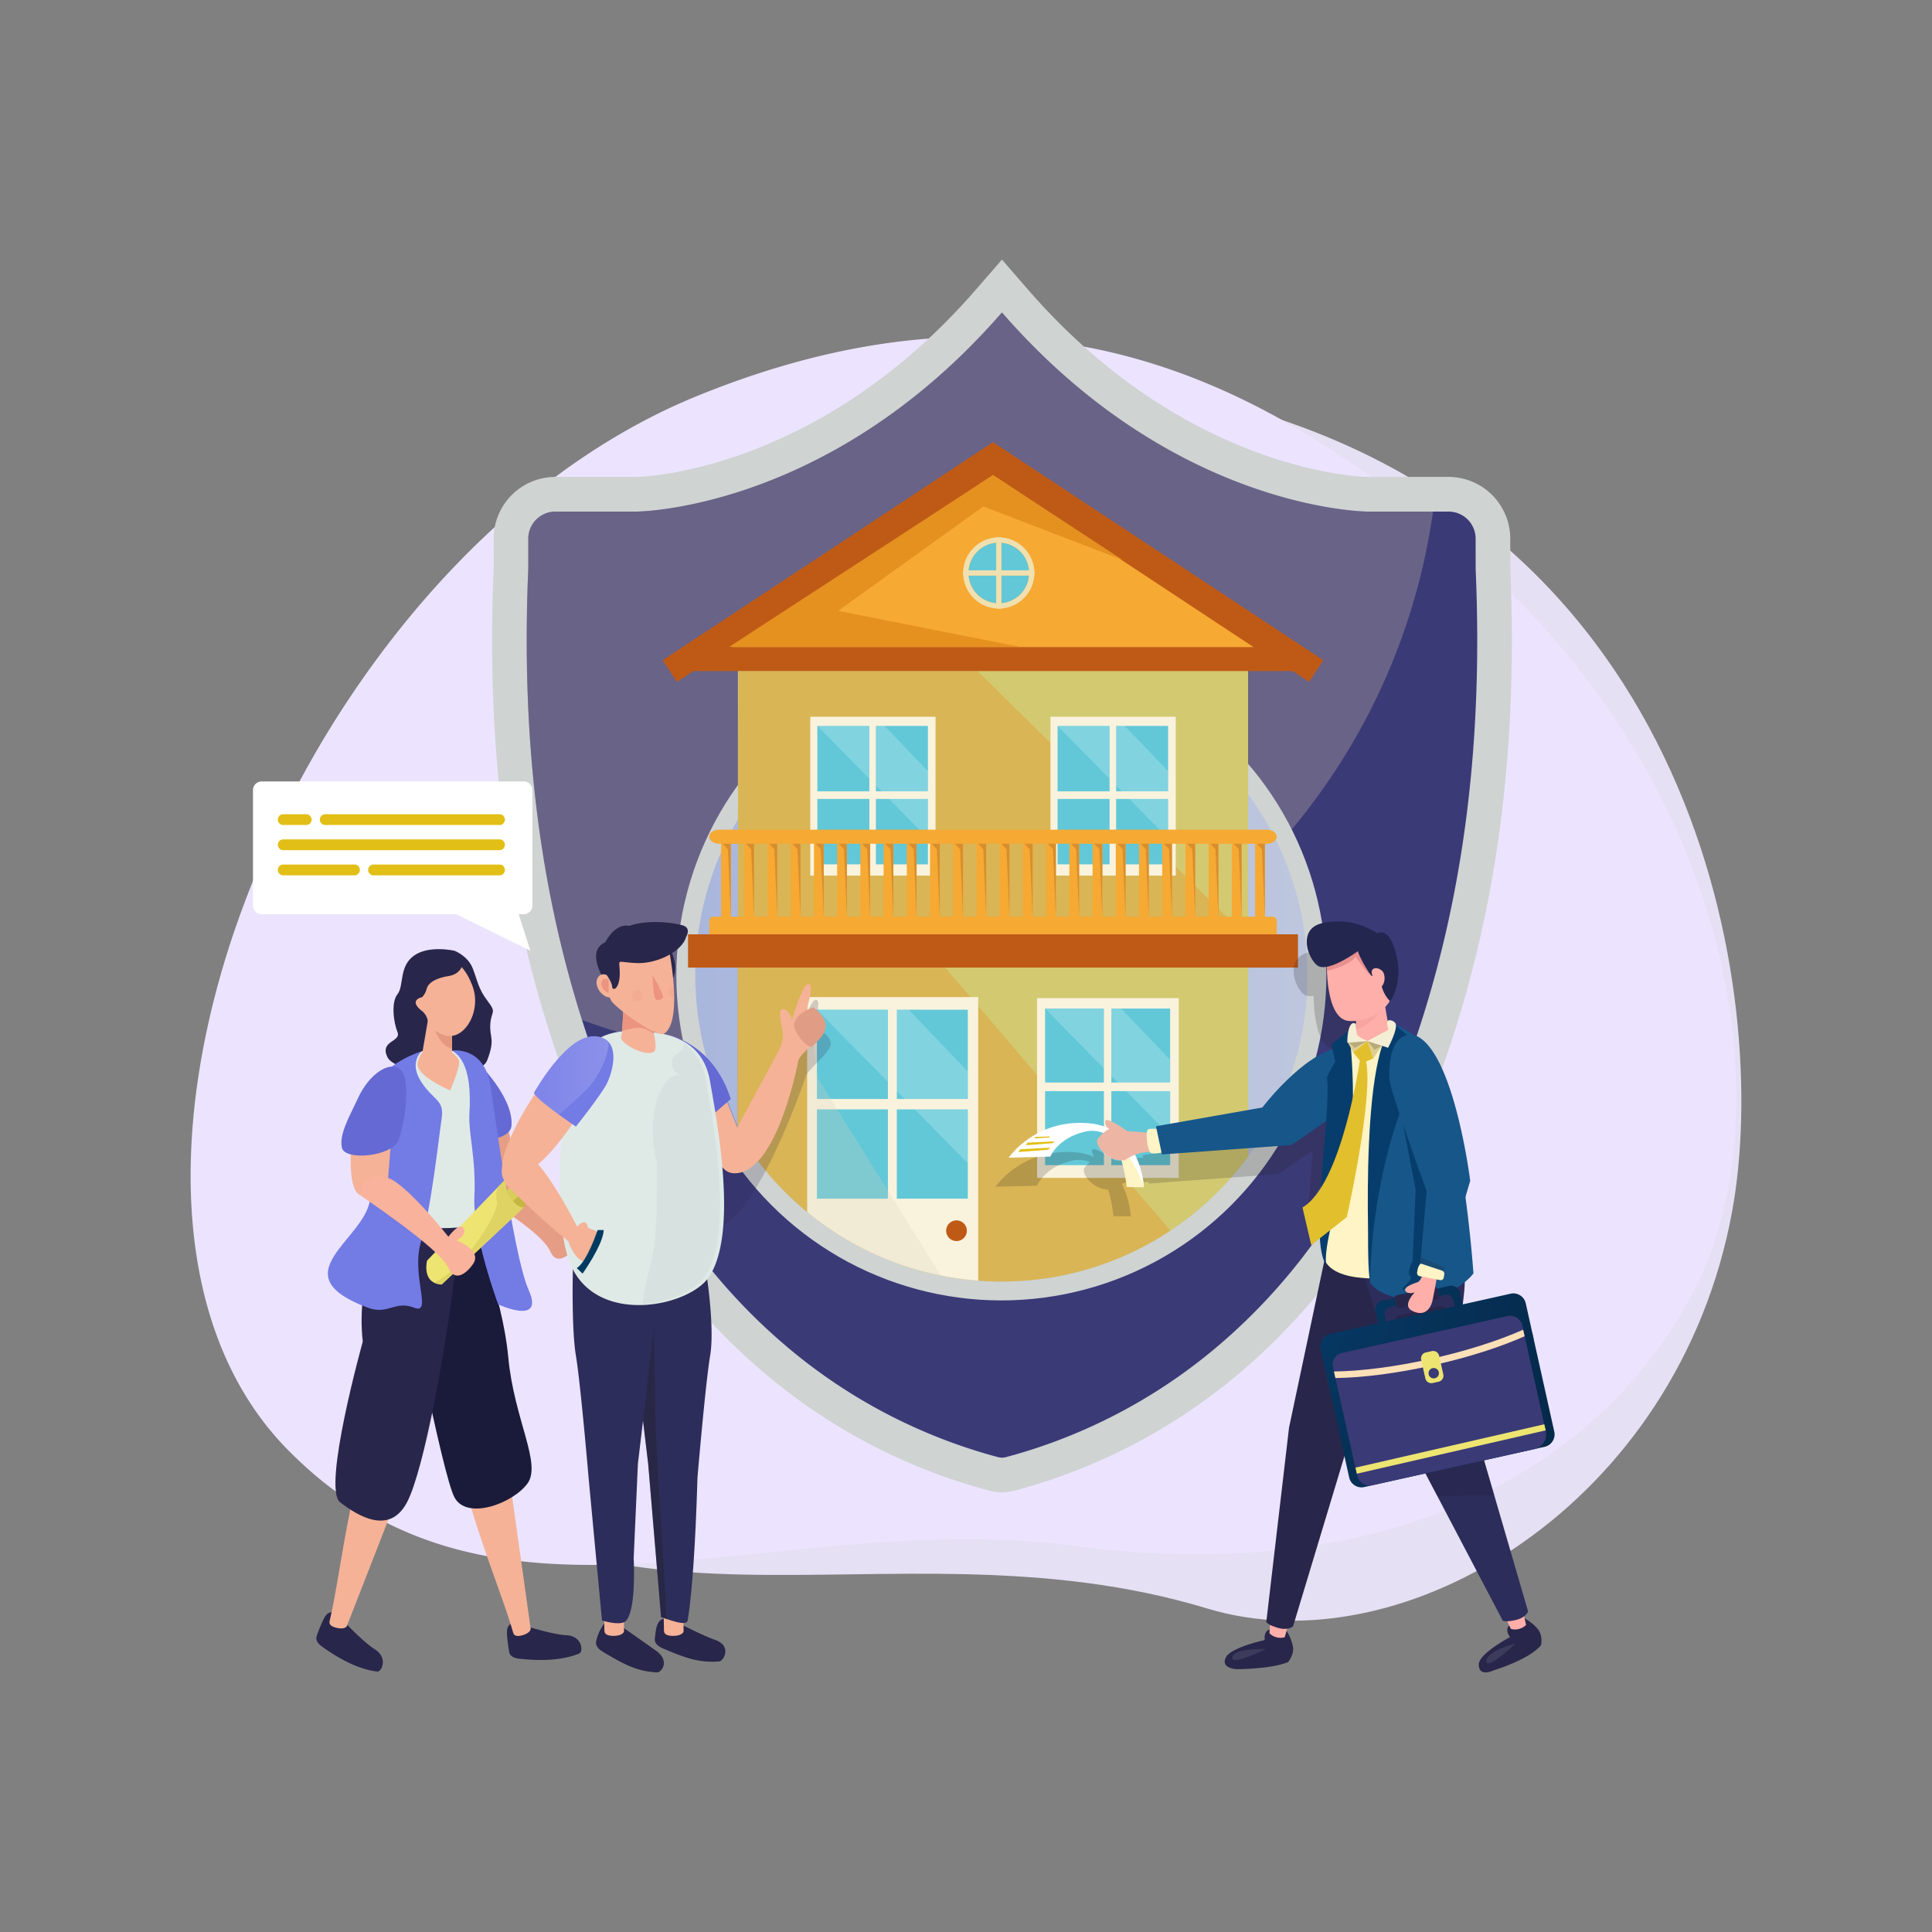 <?xml version="1.0" encoding="utf-8"?>
<svg xmlns="http://www.w3.org/2000/svg" viewBox="0 0 1000 1000">
  <rect x="0" y="0" width="1000" height="1000" fill="#808080" stroke="none"/>
  <defs>
    <linearGradient gradientUnits="userSpaceOnUse" id="linear-gradient" x1="359.863" x2="676.749" y1="504.865" y2="504.865">
      <stop offset="0" stop-color="#4166f8"/>
      <stop offset="1" stop-color="#8ba2fc"/>
    </linearGradient>
    <linearGradient gradientTransform="translate(1.466)" gradientUnits="userSpaceOnUse" id="linear-gradient-2" x1="274.881" x2="313.593" y1="556.645" y2="556.645">
      <stop offset="0" stop-color="#b0b0ff"/>
      <stop offset="1" stop-color="#fff"/>
    </linearGradient>
    <radialGradient cx="1255.824" cy="929.624" gradientTransform="rotate(-12.615 -258.714 3528.858)" gradientUnits="userSpaceOnUse" id="radial-gradient" r="167.721">
      <stop offset="0" stop-color="#073d6c"/>
      <stop offset="1" stop-color="#052949"/>
    </radialGradient>
    <style>.cls-4{fill:#cfd3d2}.cls-5{fill:#3a3a77}.cls-17,.cls-18{fill-rule:evenodd}.cls-10{fill:#f6a933}.cls-11{fill:#bf5a16}.cls-12{fill:#f9f3dd}.cls-13,.cls-18{fill:#62c8d8}.cls-14,.cls-22,.cls-25{fill:#fff}.cls-14,.cls-20,.cls-58{opacity:.2}.cls-16{fill:#d88e2e}.cls-17{fill:#f0e0b0}.cls-20{fill:#231f20}.cls-21{fill:#28264a}.cls-22{opacity:.1}.cls-23{fill:#ffafa9}.cls-24{fill:#fff4c5}.cls-27{fill:#e2bf17}.cls-28{fill:#175689}.cls-29{fill:#2d2d5b}.cls-31{fill:#073d6c}.cls-33{fill:#ddce92}.cls-37{fill:#f4eed4}.cls-40{fill:#ede472}.cls-42{fill:#e59e85}.cls-43{fill:#6469d4}.cls-44{fill:#f5b297}.cls-46{fill:#dfeae7}.cls-47{fill:#737be5}.cls-57,.cls-58{fill:#ec9480}</style>
  </defs>
  <g style="isolation:isolate">
    <g data-name="Layer 1" id="Layer_1">
      <path d="M896.57 626.92c-27.767 151.568-169.746 236.554-271.657 205.654-168.74-51.163-327.422 38.934-443-104.124-115.577-143.058-21.736-297.7 83.23-403.026 104.965-105.327 221.563-153.882 367.491-117.122C879.7 270.54 916.908 515.91 896.571 626.92Z" style="fill:#e5e0f3"/>
      <path d="M148.982 750.432c109.008 110.634 251.415 29.22 407.321 49.749 133.656 17.605 234.353-20.035 292.848-90.492a236.532 236.532 0 0 0 25.686-37.825c10.844-19.826 18.237-43.472 21.647-69.61 12.905-98.092-29.623-231.28-151.78-328.655-78.344-62.433-197.016-144.968-384.183-68.506-64.62 26.405-121.732 76.406-165.972 136.688a523.487 523.487 0 0 0-74.595 144.105C86.332 587.704 90.096 690.66 148.982 750.432Z" style="fill:#ece4ff"/>
      <path class="cls-4" d="M748.194 548.044a479.902 479.902 0 0 1-3.89 10.776q-2.131 5.705-4.371 11.256a389.828 389.828 0 0 1-40.655 76.718 321.93 321.93 0 0 1-29.135 36.523 315.354 315.354 0 0 1-29.376 28.065 298.916 298.916 0 0 1-115.099 60.041 28.515 28.515 0 0 1-5.967.984l-1.115.065-1.114-.065a28.375 28.375 0 0 1-6.426-1.137 298.26 298.26 0 0 1-114.597-59.888 323.686 323.686 0 0 1-57.943-63.735Q329 633.942 320.583 618.97v-.021a432.52 432.52 0 0 1-31.54-70.905c-26.643-76.762-37.593-160.037-33.506-254.547l-.022-14.71a31.972 31.972 0 0 1 31.933-31.932h42.206c3.454-.066 93.767-2.908 175.425-96.915l13.53-15.584 13.529 15.584c81.68 94.051 172.058 96.85 175.861 96.936l41.79-.021a31.967 31.967 0 0 1 31.912 31.933l.022 15.78c4.066 93.548-6.907 176.714-33.529 253.476Z"/>
      <path class="cls-5" d="M518.61 161.699c-87.335 100.54-184.745 103.01-188.952 103.094h-42.213a14.015 14.015 0 0 0-14 13.99v15.492c-3.99 92.286 6.654 173.283 32.54 247.895 22.99 66.231 56.338 117.102 102.018 155.485a281.345 281.345 0 0 0 108.202 56.455 11.058 11.058 0 0 0 2.404.393 11.324 11.324 0 0 0 2.363-.368 281.617 281.617 0 0 0 108.27-56.464c45.653-38.4 79.011-89.27 102.008-155.5 25.887-74.613 36.53-155.61 32.548-247.577l-.017-15.81a14.008 14.008 0 0 0-13.991-13.991h-42.121c-4.309-.085-101.735-2.555-189.06-103.094Z"/>
      <path d="M741.727 264.793C719.105 424.95 581.476 548.106 415.106 548.106a329.297 329.297 0 0 1-113.82-20.144c-22.457-70.663-31.588-147.22-27.824-233.687v-15.492a13.995 13.995 0 0 1 13.983-13.99h42.213c4.207-.067 101.6-2.572 188.968-103.094 87.308 100.522 184.718 103.027 189.026 103.094Z" style="mix-blend-mode:soft-light;opacity:.25;fill:#fbe0b8"/>
      <circle class="cls-4" cx="518.306" cy="504.865" r="168.23" transform="rotate(-45 518.306 504.865)"/>
      <circle cx="518.306" cy="504.865" r="158.443" style="opacity:.26;fill:url(#linear-gradient)"/>
      <path d="M646.006 336.826v261.847a159.453 159.453 0 0 1-40.195 38.293 157.624 157.624 0 0 1-87.516 26.338c-4.021 0-8.021-.153-11.977-.437a160.81 160.81 0 0 1-19.3-2.645 158.637 158.637 0 0 1-105.066-74.641V336.826Z" style="fill:#d3c971"/>
      <path d="m582.424 609.667 23.387 27.3a157.624 157.624 0 0 1-87.516 26.337c-4.021 0-8.021-.153-11.977-.437a160.81 160.81 0 0 1-19.3-2.645 158.637 158.637 0 0 1-105.066-74.641 7.298 7.298 0 0 1-.525-.896l.328-83.866.022-9.092.043-8.131.022-9.092.11-28.568.043-9.202.022-7.3.306-82.007h123.733l37.681 37.156 3.65 3.607 21.704 21.398 3.978 3.934 1.246 1.224 3.388 3.344 11.518 11.344 7.388 7.3 4.962 4.896 3.06 3.016.721.7 1.246 1.246.044.021 1.923 1.902 5.027 4.962 4.306 4.24.765.765 6.95 6.841 4.83 4.765.176.175.065.065 4.219 4.176 8.917 8.786H489.466v17.857l12.83 14.972 4.022 4.7 30.468 35.56 7.191 8.394 27.41 31.999 3.824 4.458 1.596 1.858Z" style="opacity:.35;fill-rule:evenodd;fill:#e59120"/>
      <path class="cls-10" d="M369.268 474.512h289.42a2.14 2.14 0 0 1 2.14 2.14v12.94a2.14 2.14 0 0 1-2.14 2.14h-289.42a2.14 2.14 0 0 1-2.14-2.14v-12.94a2.14 2.14 0 0 1 2.14-2.14Z"/>
      <path class="cls-11" d="M356.126 483.6h315.703v17.22H356.126z"/>
      <path class="cls-12" d="M506.318 516.119v146.748a160.81 160.81 0 0 1-19.3-2.645 157.781 157.781 0 0 1-69.2-32.85V516.118Z"/>
      <path class="cls-13" d="M422.829 522.607h36.75v46.221h-36.75zM464.193 522.618h36.756v46.215h-36.756zM422.829 574.209h36.75v46.215h-36.75zM464.193 574.214h36.756v46.221h-36.756z"/>
      <path class="cls-11" d="M500.434 637.016a5.35 5.35 0 1 1-5.349-5.345 5.35 5.35 0 0 1 5.349 5.345Z"/>
      <path class="cls-14" d="m422.829 522.618 36.655 37.306v-37.306h-36.655zM500.949 574.18h-27.461l27.461 27.949V574.18zM500.949 554.624l-30.603-32.006h-6.234v42.021l4.192 4.264h32.645v-14.279z"/>
      <path class="cls-12" d="M536.785 516.639h73.343v93.03h-73.343z"/>
      <path class="cls-13" d="M540.931 522.009h30.457v38.306h-30.457zM575.212 522.019h30.462v38.302h-30.462zM540.931 564.775h30.457v38.302h-30.457zM575.212 564.78h30.462v38.306h-30.462z"/>
      <path class="cls-14" d="m540.931 522.019 30.378 30.917v-30.917h-30.378zM605.674 564.751h-22.759l22.759 23.164v-23.164zM605.674 548.544l-25.363-26.525h-5.166v34.825l3.474 3.534h27.055v-11.834z"/>
      <path d="M487.018 660.222a157.781 157.781 0 0 1-69.2-32.85V516.118l5.006 38.403.48 3.693 6.645 10.623 3.345 5.377 26.293 42.097Z" style="fill:#d8d1ba;fill-rule:evenodd;opacity:.25"/>
      <path class="cls-12" d="M419.397 370.979h64.831v82.232h-64.831z"/>
      <path class="cls-13" d="M423.061 375.726h26.922v33.861h-26.922zM453.364 375.735h26.926v33.856h-26.926zM423.061 413.529h26.922v33.856h-26.922zM453.364 413.533h26.926v33.86h-26.926z"/>
      <path class="cls-14" d="m423.061 375.735 26.852 27.329v-27.329h-26.852zM480.29 413.507h-20.118l20.118 20.476v-20.476zM480.29 399.182l-22.419-23.447h-4.567v30.783l3.071 3.124h23.915v-10.46z"/>
      <path class="cls-12" d="M543.728 370.979h64.83v82.232h-64.83z"/>
      <path class="cls-13" d="M547.392 375.726h26.922v33.861h-26.922zM577.695 375.735h26.926v33.856h-26.926zM547.392 413.529h26.922v33.856h-26.922zM577.695 413.533h26.926v33.86h-26.926z"/>
      <path class="cls-14" d="m547.392 375.735 26.853 27.329v-27.329h-26.853zM604.621 413.507h-20.117l20.117 20.476v-20.476zM604.621 399.182l-22.419-23.447h-4.567v30.783l3.071 3.124h23.915v-10.46z"/>
      <path class="cls-10" d="M373.234 435.766h5.084v41.137h-5.084z"/>
      <path class="cls-16" d="M373.234 435.766h5.026v38.941c0-.288-1.502-35.128-1.502-35.128Z"/>
      <path class="cls-10" d="M385.251 435.766h5.084v41.137h-5.084z"/>
      <path class="cls-16" d="M385.251 435.766h5.027v38.941c0-.288-1.503-35.128-1.503-35.128Z"/>
      <path class="cls-10" d="M397.268 435.766h5.084v41.137h-5.084z"/>
      <path class="cls-16" d="M397.268 435.766h5.027v38.941c0-.288-1.502-35.128-1.502-35.128Z"/>
      <path class="cls-10" d="M409.286 435.766h5.084v41.137h-5.084z"/>
      <path class="cls-16" d="M409.286 435.766h5.027v38.941c0-.288-1.503-35.128-1.503-35.128Z"/>
      <path class="cls-10" d="M421.304 435.766h5.084v41.137h-5.084z"/>
      <path class="cls-16" d="M421.304 435.766h5.026v38.941c0-.288-1.502-35.128-1.502-35.128Z"/>
      <path class="cls-10" d="M433.321 435.766h5.084v41.137h-5.084z"/>
      <path class="cls-16" d="M433.321 435.766h5.027v38.941c0-.288-1.502-35.128-1.502-35.128Z"/>
      <path class="cls-10" d="M445.339 435.766h5.084v41.137h-5.084z"/>
      <path class="cls-16" d="M445.339 435.766h5.026v38.941c0-.288-1.502-35.128-1.502-35.128Z"/>
      <path class="cls-10" d="M457.356 435.766h5.085v41.137h-5.085z"/>
      <path class="cls-16" d="M457.356 435.766h5.027v38.941c0-.288-1.502-35.128-1.502-35.128Z"/>
      <path class="cls-10" d="M469.374 435.766h5.084v41.137h-5.084z"/>
      <path class="cls-16" d="M469.374 435.766h5.027v38.941c0-.288-1.502-35.128-1.502-35.128Z"/>
      <path class="cls-10" d="M481.392 435.766h5.084v41.137h-5.084z"/>
      <path class="cls-16" d="M481.392 435.766h5.026v38.941c0-.288-1.502-35.128-1.502-35.128Z"/>
      <path class="cls-10" d="M493.409 435.766h5.084v41.137h-5.084z"/>
      <path class="cls-16" d="M493.41 435.766h5.026v38.941c0-.288-1.502-35.128-1.502-35.128Z"/>
      <path class="cls-10" d="M505.427 435.766h5.084v41.137h-5.084z"/>
      <path class="cls-16" d="M505.427 435.766h5.026v38.941c0-.288-1.502-35.128-1.502-35.128Z"/>
      <path class="cls-10" d="M517.444 435.766h5.084v41.137h-5.084z"/>
      <path class="cls-16" d="M517.444 435.766h5.027v38.941c0-.288-1.502-35.128-1.502-35.128Z"/>
      <path class="cls-10" d="M529.462 435.766h5.084v41.137h-5.084z"/>
      <path class="cls-16" d="M529.462 435.766h5.027v38.941c0-.288-1.503-35.128-1.503-35.128Z"/>
      <path class="cls-10" d="M541.479 435.766h5.084v41.137h-5.084z"/>
      <path class="cls-16" d="M541.48 435.766h5.026v38.941c0-.288-1.502-35.128-1.502-35.128Z"/>
      <path class="cls-10" d="M553.497 435.766h5.084v41.137h-5.084z"/>
      <path class="cls-16" d="M553.497 435.766h5.027v38.941c0-.288-1.502-35.128-1.502-35.128Z"/>
      <path class="cls-10" d="M565.515 435.766h5.084v41.137h-5.084z"/>
      <path class="cls-16" d="M565.515 435.766h5.026v38.941c0-.288-1.502-35.128-1.502-35.128Z"/>
      <path class="cls-10" d="M577.532 435.766h5.084v41.137h-5.084z"/>
      <path class="cls-16" d="M577.532 435.766h5.027v38.941c0-.288-1.502-35.128-1.502-35.128Z"/>
      <path class="cls-10" d="M589.55 435.766h5.085v41.137h-5.085z"/>
      <path class="cls-16" d="M589.55 435.766h5.027v38.941c0-.288-1.503-35.128-1.503-35.128Z"/>
      <path class="cls-10" d="M601.568 435.766h5.084v41.137h-5.084z"/>
      <path class="cls-16" d="M601.568 435.766h5.026v38.941c0-.288-1.502-35.128-1.502-35.128Z"/>
      <path class="cls-10" d="M613.585 435.766h5.084v41.137h-5.084z"/>
      <path class="cls-16" d="M613.585 435.766h5.027v38.941c0-.288-1.503-35.128-1.503-35.128Z"/>
      <path class="cls-10" d="M625.603 435.766h5.084v41.137h-5.084z"/>
      <path class="cls-16" d="M625.603 435.766h5.026v38.941c0-.288-1.502-35.128-1.502-35.128Z"/>
      <path class="cls-10" d="M637.62 435.766h5.084v41.137h-5.084z"/>
      <path class="cls-16" d="M637.62 435.766h5.027v38.941c0-.288-1.502-35.128-1.502-35.128Z"/>
      <path class="cls-10" d="M649.638 435.766h5.084v41.137h-5.084z"/>
      <path class="cls-16" d="M649.638 435.766h5.027v38.941c0-.288-1.503-35.128-1.503-35.128Z"/>
      <path class="cls-10" d="M655.7 429.428H372.256c-2.832 0-5.127 1.635-5.127 3.652 0 2.017 2.295 3.653 5.127 3.653h283.446c2.831 0 5.127-1.636 5.127-3.653 0-2.017-2.296-3.652-5.127-3.652Z"/>
      <path class="cls-11" d="m681.273 347.34 3.697-5.601L513.978 228.86 342.987 341.739l3.696 5.6v.001h.001l3.696 5.599 8.483-5.599h310.231l8.482 5.599 3.697-5.599z"/>
      <path class="cls-10" d="m513.978 245.916-134.853 89.023h269.706l-134.853-89.023z"/>
      <path class="cls-17" d="M535.344 295.21a18.45 18.45 0 0 0-17.005-17.026c-.459-.022-.918-.044-1.377-.044-.459 0-.896.022-1.355.044a18.432 18.432 0 0 0-17.005 17.026c-.044.437-.065.896-.065 1.355s.021.918.065 1.355a18.434 18.434 0 0 0 17.005 17.027c.459.022.896.043 1.355.043.46 0 .918-.021 1.377-.043a18.452 18.452 0 0 0 17.005-17.026c.022-.438.044-.897.044-1.356s-.022-.918-.044-1.355Zm-17.005 16.961q-.688.066-1.377.065c-.459 0-.896-.02-1.355-.065a15.671 15.671 0 0 1-14.229-14.25c-.044-.438-.066-.897-.066-1.356s.022-.918.066-1.355a15.653 15.653 0 0 1 14.229-14.251c.459-.043.896-.065 1.355-.065q.689 0 1.377.065a15.653 15.653 0 0 1 14.23 14.25c.043.438.065.897.065 1.356s-.022.918-.066 1.356a15.671 15.671 0 0 1-14.229 14.25Z"/>
      <path class="cls-18" d="M515.613 297.928v14.24a15.657 15.657 0 0 1-14.24-14.24ZM532.572 297.928a15.66 15.66 0 0 1-14.24 14.24v-14.24ZM532.572 295.21h-14.24v-14.245a15.661 15.661 0 0 1 14.24 14.245ZM515.613 280.965v14.245h-14.24a15.65 15.65 0 0 1 14.24-14.245Z"/>
      <path class="cls-17" d="M518.332 278.191v36.75c-.448.03-.905.048-1.362.048s-.908-.017-1.357-.047V278.19c.449-.03.9-.047 1.357-.047s.914.017 1.362.047Z"/>
      <path class="cls-17" d="M535.393 296.567c0 .456-.017.913-.047 1.36h-36.751a20.29 20.29 0 0 1-.048-1.36c0-.457.018-.91.048-1.357h36.75c.031.447.048.9.048 1.357Z"/>
      <path d="m513.978 245.916 67.176 43.957-72.229-27.744-75.099 54.052 94.233 18.656H377.382l136.596-88.921z" style="fill-rule:evenodd;fill:#e59120"/>
      <path class="cls-20" d="M715.483 544.786c-.576-1.248-3.187-2.15-4.013-1.402-.038.039-.038.096-.076.135l-1.248-7.257a17.473 17.473 0 0 0 2.342-3.091 1.163 1.163 0 0 1 .172.173s8.198-10.578 1.997-28.202c-3.667-10.385-8.639-7.026-8.639-7.026a36.59 36.59 0 0 0-28.374-5.24c-12.498 2.687-8.12 17.335-2.841 21.75 1.248 1.037 3.052 1.171 5.106.806q.03 1.008.058 2.131c.384 9.734 2.38 25.341 11.48 25.956a25.197 25.197 0 0 0 3.629-.058l-.077 2.4c-.02-.519-.039-.864-.039-.864s-1.363-.902-2.323.096a7.62 7.62 0 0 0-1.536 3.417l-8.83 7.16.537 2.362c-17.969 6.067-36.264 30.256-36.264 30.256l-55.06 9.714.289 1.324a18.278 18.278 0 0 0-4.07.135c-.5.096-.806.806-.96 1.804l-10.233-.787s-11.096-8.082-11.268-5.049a3.992 3.992 0 0 0 1.382 3.494 30.901 30.901 0 0 0-10.329-2.515c-27.625-2.092-41.063 17.873-41.063 17.873l21.558-.575s3.955-9.81 18.296-12.997a15.44 15.44 0 0 1 9.1.767 13.156 13.156 0 0 0-2.88 3.11c-1.862 2.919 4.627 11.059 12.267 11.097a79.837 79.837 0 0 1 2.746 13.784l8.984.115a46.025 46.025 0 0 0-4.646-16.817 22.562 22.562 0 0 1 7.756-1.44 1.374 1.374 0 0 0 .615.595c1.305.384 3.781.02 5.336-.269l.212.94 67.076-4.875 17.912-12.402c-.615 8.639-1.536 18.372-2.266 27.952a342.393 342.393 0 0 0 35.708-67.384q1.958-4.867 3.84-9.887c-.423-.211-.826-.384-1.19-.557a3.252 3.252 0 0 0-.173-.652Z"/>
      <path class="cls-21" d="M666.658 860.316s3.184-3.577 2.598-7.795c-.586-4.216-3.538-8.889-3.538-8.889l-8.689-.146s-2.917.471-2.424 5.39c0 0-17.134 3.762-19.923 8.676-3.413 6.012 5.293 6.408 5.293 6.408s17.775.035 26.683-3.644Z"/>
      <path class="cls-22" d="M655.138 853.585s-15.964-.874-17.268 4.142c-1.303 5.016 17.268-4.142 17.268-4.142Z"/>
      <path class="cls-23" d="M678.581 785.252s-5.57-9.035-11.903-2.594c-6.331 6.442-9.604 62.744-9.604 62.744a8.2 8.2 0 0 0 7.873 2.044s15.018-49.193 13.634-62.194Z"/>
      <path class="cls-21" d="M728.018 664.752s-20.509-28.705-40.164-23.384l-20.653 97.584-11.68 99.835s-1.556 1.504 5.509 3.674c5.901 1.813 8.265-.705 8.265-.705l25.885-85.762s9.585-31.693 19.94-54.419c10.356-22.726 9.871-20.394 12.898-36.823Z"/>
      <path class="cls-24" d="m592.143 614.527-8.972-.119s-1.65-17.313-7.861-23.918c0 0 12.896 7.926 14.04 13.865a64.584 64.584 0 0 0 2.793 10.172Z"/>
      <path class="cls-25" d="M592.143 614.527s-11.05-33.1-30.204-28.863c-14.353 3.174-18.306 12.987-18.306 12.987l-21.554.574s13.43-19.962 41.063-17.874c27.633 2.088 29.001 33.176 29.001 33.176Z"/>
      <path d="M583.362 585.428s-11.09-8.077-11.273-5.051a3.856 3.856 0 0 0 2.09 3.955 17.655 17.655 0 0 0-6.034 5.2c-2.008 3.152 5.74 12.428 14.132 10.948a22.23 22.23 0 0 1 14.2-4.15l-.124-9.896Z" style="fill:#edb5a4"/>
      <path class="cls-27" d="m542.404 595.123-15.321 1.184.975-1.474 15.576-.795-1.23 1.085zM544.814 591.705l-13.858 1.07.882-1.333 14.088-.719-1.112.982zM543.036 588.784l-7.693.443.473-.765 7.826-.236-.606.558z"/>
      <path class="cls-24" d="M602.632 596.291s-4.772 1.167-6.748.568c-1.976-.6-3.515-12.009-1.336-12.452s7.136.038 7.036.367c-.101.328 2.777 7.993 1.048 11.517Z"/>
      <path class="cls-28" d="m704.887 567.497-36.379 25.157-67.092 4.88-3.085-14.594 55.061-9.706s20.835-27.544 39.871-31.21c19.036-3.668 9.621 16.944 11.624 25.473Z"/>
      <path class="cls-21" d="M797.66 851.48s1.038-4.676-1.528-8.073-7.42-6.04-7.42-6.04l-7.66 4.104s-2.318 1.833.509 5.889c0 0-16.109 8.522-16.151 14.172-.052 6.913 7.744 3.018 7.744 3.018s18.518-5.519 24.505-13.07Z"/>
      <path class="cls-22" d="M784.463 850.582s-15.449 4.119-15.133 9.292c.317 5.173 15.133-9.292 15.133-9.292Z"/>
      <path class="cls-23" d="M771.507 780.115s-9.267-5.177-11.659 3.534c-2.391 8.71 22.177 59.474 22.177 59.474a8.2 8.2 0 0 0 7.871-2.05s-10.847-50.277-18.39-60.957Z"/>
      <path class="cls-29" d="M755.982 650.797s-38.398-14.128-52.971.093l34.902 111.976 39.532 75.237s-.625 2.07 6.601.524c6.038-1.29 6.875-4.641 6.875-4.641l-24.963-85.668s-7.016-27.072-9.043-51.963 4.427-29.735-.933-45.558Z"/>
      <path d="M762.59 733.57c-9.947 4.241-19.88 8.52-29.836 12.744l5.16 16.551 6.077 11.568c9.8-.145 19.6-.404 29.4-.608l-7.433-25.507s-1.53-5.918-3.367-14.748Z" style="fill:#1a1a3a;opacity:.25"/>
      <path class="cls-31" d="M728.427 659.922s19.89-.986 24.032-7.881c0 0-7.776 17.87-24.032 7.88Z"/>
      <path class="cls-24" d="M724.995 660.73s-31.13 4.966-38.801-7.449c-7.67-12.415 8.723-111.98 8.723-111.98s13.56-15.01 32.125-4.062c18.563 10.948 12.373 107.51-2.047 123.49Z"/>
      <path class="cls-28" d="M762.65 659.103s-6.098 9.008-22.152 12.584a35.563 35.563 0 0 1-9.468.933c-6.686-.303-16.966-2.02-21.816-8.623-5.347-33.317 11.122-134.504 11.122-134.504s11.285 3.947 17.323 12.523c18.931 26.888 24.992 117.087 24.992 117.087Z"/>
      <path class="cls-31" d="m698.241 533.217-9.119 7.4 2.023 8.836s-3.602 5.919-4.28 8.109c2.353 19.694-9.753 85.368-.21 97.444 0 0-3.013-5.183 7.595-39.651 10.608-34.47 3.991-82.138 3.991-82.138Z"/>
      <path d="m707.807 538.803-7.446 5.857 3.479 4.35s-9.287 64.182-29.676 75.968l4.535 19.48 18.407-14.507s13.854-61.48 9.992-80.504l3.79-1.671Z" style="fill:#e2bf2d"/>
      <path class="cls-33" d="m707.828 538.822 3.042 8.954 4.521-6.601-7.563-2.353zM707.788 538.804l-7.432 5.824-2.647-4.972 10.079-.852z"/>
      <path class="cls-20" d="m707.829 538.832 3.629 4.539 3.966-2.233-7.595-2.306zM707.75 538.826l-6.686 3.587-3.099-3.214 9.785-.373z"/>
      <path class="cls-23" d="M709.45 538.997a9.11 9.11 0 0 0 9.503-6.405l-3.517-20.434-13.197 7.958-.31 8.264-.163 4.397-.031.864s.103 4.9 7.715 5.356Z"/>
      <path d="M701.766 532.778c5.884-.233 13.361-9.961 13.361-9.961l-13.198 5.563Z" style="opacity:.31;fill:#e8908e"/>
      <path class="cls-23" d="M698.3 528.46c13.252.886 23.805-9.285 23.096-18.03-.71-8.747-9.831-23.066-15.102-23.224-5.27-.158-19.468 7.635-19.468 7.635s-.09 1.668-.076 4.274c.001 1.015.022 2.158.072 3.393.368 9.733 2.382 25.35 11.477 25.952Z"/>
      <path d="M686.822 502.508c1.443-.345 13.09-3.244 14.791-7.545 0 0 5.275 8.556 7.754 9.388 2.468.832-5.237-14.28-5.237-14.28l-17.38 9.044a87.07 87.07 0 0 0 .072 3.393Z" style="fill:#e8908e"/>
      <path d="M702.828 492.338s-15.89 11.663-21.172 7.24c-5.281-4.423-9.667-19.078 2.835-21.76a36.554 36.554 0 0 1 28.369 5.247s4.984-3.364 8.638 7.015c6.21 17.64-1.987 28.204-1.987 28.204a17.777 17.777 0 0 1-4.33-7.702c2.023-2.222 1.841-6.525.172-8.088-2.47-2.313-6.153-1.611-5.241 1.647l.038.131c1.34 4.383-5.932-7.232-7.322-11.934Z" style="fill:#232750"/>
      <path class="cls-37" d="m707.849 538.83-10.485.86s-.162-7.267 2.12-9.642c.96-1 2.327-.1 2.327-.1s.075 4.605.746 5.754c.768 1.315 5.292 3.128 5.292 3.128Z"/>
      <path class="cls-31" d="m721.495 530.125 12.432 10.158-6.88 5.633 7.247 8.067s-23.219 38.837-25.281 110.123c0 0-6.39-116.778 12.482-133.981Z"/>
      <path class="cls-37" d="m707.818 538.812 10.627 3.518s5.24-9.59 3.883-12.592c-.57-1.263-3.175-2.15-4.005-1.404-.962.865.303 4.694.303 4.694Z"/>
      <path class="cls-31" d="m725.35 577.455 7.394 38.353-1.617 36.966s-3.235 5.545-1.156 7.855c2.08 2.31-7.855 7.625-2.772 6.7s12.707-7.855 13.4-9.934c.693-2.08 8.087-34.425 6.238-43.898-1.848-9.472-21.486-36.042-21.486-36.042Z"/>
      <path class="cls-21" d="M726.012 678.171h21.386a2.79 2.79 0 0 1 2.79 2.79v12.007a2.79 2.79 0 0 1-2.79 2.79h-21.386a2.79 2.79 0 0 1-2.79-2.79v-12.006a2.79 2.79 0 0 1 2.79-2.79Z" transform="rotate(-12.617 736.705 686.965)"/>
      <path d="m793.054 689.727.759 3.392c-13.516 5.782-31.44 11.454-51.412 15.925-20.658 4.624-39.886 7.148-54.793 7.557l-.759-3.392c14.907-.409 34.135-2.932 54.792-7.556 19.99-4.475 37.897-10.144 51.413-15.926Z" style="fill:#33336d"/>
      <path d="m781.66 669.667-23.126 5.162-1.475.328-1.317-5.884a4.747 4.747 0 0 0-5.596-3.701l-34.724 7.772a4.735 4.735 0 0 0-3.471 5.731l1.31 5.853-1.621.36-22.862 5.108a6.57 6.57 0 0 0-5.267 7.652l.99 4.515.1.411.715 3.145 12.092 54.476.698 3.146.28 1.218a6.546 6.546 0 0 0 7.992 4.687l91.268-20.368 1.631-.362a6.594 6.594 0 0 0 5.266-7.652l-.413-1.861-.7-3.147-12.106-54.458-.7-3.162-.954-4.267a6.565 6.565 0 0 0-8.01-4.702Zm-64.912 11.353a3.756 3.756 0 0 1 2.853-4.497l28.133-6.298a3.753 3.753 0 0 1 4.484 2.855l.672 3.002-1.357.301-32.909 7.353-1.208.268Z" style="fill:url(#radial-gradient)"/>
      <path class="cls-5" d="m779.91 681.268-23.125 5.179-7.001 1.554-32.91 7.336-6.985 1.552-15.39 3.438a6.009 6.009 0 0 0-4.554 7.169l11.602 52.172.7 3.146.279 1.219a6.546 6.546 0 0 0 7.992 4.687l83.72-18.684a7.74 7.74 0 0 0 5.87-9.233L789.574 693.4l-.7-3.163-.954-4.266a6.577 6.577 0 0 0-8.01-4.703Z"/>
      <path class="cls-40" d="m799.336 737.199.698 3.151-97.739 22.44-.71-3.149 97.751-22.442z"/>
      <path d="m788.39 688.245.758 3.392c-12.419 5.537-28.921 10.891-47.342 15.014-19.051 4.265-36.813 6.46-50.61 6.62l-.759-3.39c13.796-.161 31.559-2.356 50.61-6.621 18.435-4.127 34.923-9.478 47.342-15.014Z" style="fill:#fbe0b8"/>
      <path class="cls-40" d="m741.099 699.328-3.098.693a3.173 3.173 0 0 0-2.404 3.791l2.156 9.636a3.173 3.173 0 0 0 3.792 2.405l3.097-.694a3.173 3.173 0 0 0 2.405-3.791l-2.157-9.636a3.173 3.173 0 0 0-3.791-2.404Zm1.573 14.064a2.682 2.682 0 1 1 2.041-3.197 2.681 2.681 0 0 1-2.041 3.197Z"/>
      <path class="cls-21" d="M723.498 668.214h19.53a1.6 1.6 0 0 1 1.6 1.599v3.55a1.6 1.6 0 0 1-1.6 1.6h-19.53a1.6 1.6 0 0 1-1.6-1.6v-3.55a1.6 1.6 0 0 1 1.6-1.6Z" transform="rotate(-12.618 733.254 671.584)"/>
      <path class="cls-23" d="M736.72 658.843s-1.39 4.3-2.9 4.792c-1.512.49-7.557 2.454-6.382 4.489 1.177 2.035 4.752.849 4.752.849s-6.572 6.668-1.468 9.389c6.242 3.327 9.745-.433 10.821-5.567 1.076-5.135 2.247-11.972 2.247-11.972Z"/>
      <path class="cls-28" d="M725.597 536.856a7.822 7.822 0 0 1 8.016-.456c19.28 9.897 27.368 74.776 27.368 74.776l-14.413 48.914-11.718-2.935 3.57-40.685s-18.112-49.519-19.075-56.86c-.68-5.244-.291-18.74 6.252-22.754Z"/>
      <path class="cls-20" d="M746.975 658.813c.091-.149.77-2.714.77-2.714l-12.33-5.378-.372 4.607Z"/>
      <path class="cls-24" d="m735.636 654.08 10.782 3.604a1.698 1.698 0 0 1 1.128 2.048l-.232 1.374a1.612 1.612 0 0 1-1.725 1.503l-10.94-2.087a1.698 1.698 0 0 1-1.128-2.047l.232-1.374c.165-.98 1.095-3.172 1.883-3.021Z"/>
      <path class="cls-42" d="M263.936 610.929c9.424 2.56 21.541 21.252 21.541 21.252s10.445-4.99 12.582-1.76c2.137 3.23-3.38 4.386-3.38 4.386s11.784 3.072 5.926 8.892c-5.858 5.82-12.297 11.93-15.76 4.073-4.509-10.229-32.26-26.347-32.26-26.347s-2.493-14.257 11.351-10.496Z"/>
      <path class="cls-42" d="M254.038 624.052s-22.194-48.061-16.076-57.665c5.54-8.697 21.721 4.805 21.721 4.805s8.61 29.937 7.996 46.133c-.144 3.8-13.641 6.727-13.641 6.727Z"/>
      <path class="cls-43" d="M243.545 546.045s22.353 20.3 21.223 36.454c-.553 7.911-17.038 8.46-20.31 6.199s-10.492-28.968-10.492-28.968Z"/>
      <path class="cls-21" d="M193.994 853.672c-7.074-4.455-19.733-18.367-19.733-18.367a3.955 3.955 0 0 0-5.255.413c-1.508 1.589-3.64 7.033-5.038 10.92-.82 2.283.693 4.165 2.658 5.585 9.633 6.966 19.447 11.876 28.623 12.965 2.194.26 5.82-7.06-1.255-11.516Z"/>
      <path class="cls-44" d="M184.45 767.317c-6.334 25.955-9.734 54.38-13.833 71.724.157.075-1.172 2.282 3.26 3.434 4.56 1.184 5.6-.693 5.6-.693s13.26-33.937 25.54-65.481a108.135 108.135 0 0 1-20.567-8.984Z"/>
      <path class="cls-21" d="M293.163 846.384c-8.35-.421-26.198-6.355-26.198-6.355a3.955 3.955 0 0 0-4.38 2.933c-.537 2.123.268 7.915.953 11.988.402 2.392 2.643 3.292 5.051 3.57 11.81 1.357 22.771.834 31.306-2.708 2.04-.848 1.618-9.006-6.732-9.428Z"/>
      <path class="cls-44" d="M240.474 767.844c6.953 28.102 19.72 58.333 25.143 77.227.173-.012.095 2.563 4.523 1.398 4.556-1.199 4.545-3.346 4.545-3.346s-6.143-43.877-11.23-79.807a105.853 105.853 0 0 1-22.98 4.528Z"/>
      <path d="M243.426 629.809s16.647 40.257 19.648 72.638c3.002 32.38 17.55 55.285 9.848 65.551-7.702 10.268-31.234 18.955-37.652 7.109s-26.454-116.613-26.454-116.613Z" style="fill:#1a1a3a"/>
      <path class="cls-21" d="M199.61 622.94s-15.684 38.935-11.833 71.453c0 0-21.16 75.89-11.747 83.164s25.672 17.115 34.657 0 20.47-82.169 24.246-114.501c3.775-32.333 0-40.22 0-40.22s-23.06-7.17-35.322.103ZM235.27 492.12s-13.264-3.102-21.072 2.567c-7.809 5.67-5.028 15.617-8.45 19.895s-2.033 14.548 0 19.682c2.032 5.135-9.52 4.279-5.135 13.05s47.28 12.73 51.558 1.498c4.278-11.232 1.176-11.446 1.604-18.613.428-7.166 3.53-5.669-1.39-12.087s-5.135-10.375-7.702-16.9c-2.567-6.525-9.413-9.092-9.413-9.092Z"/>
      <path class="cls-46" d="M225.755 543.331c-8.68-1.289-12.26 4.814-20.273 8.344s-7.533 70.19-1.115 77.863c6.417 7.673 43.963 8.694 45.888 0 1.925-8.693 3.941-74.94-3.426-80.86-7.368-5.92-15.697-4.548-21.074-5.347Z"/>
      <path class="cls-44" d="M233.986 533.676v16.526s-10.268 8.023-16.044-1.444l4.006-23.425Z"/>
      <path class="cls-44" d="M231.008 543.183a13.09 13.09 0 0 1 6.432 5.324c1.407 2.588-4.407 15.855-4.407 15.855s-18.822-7.765-16.81-14.727 4.998-7.254 14.785-6.452Z"/>
      <path class="cls-47" d="M233.986 543.788s15.718-2.533 19.596 16.626c1.76 8.7 11.738 88.738 20.08 107.35 8.344 18.612-15.806 7.38-15.806 7.38s-13.28-35.758-12.317-55.654-3.213-32.966-2.567-43.295c1.233-19.735-2.889-28.873-8.986-32.407ZM218.27 544.136s-16.8 5.084-23.018 16.234c-5.564 9.977-.348 39.948-3.77 60.945s-46.531 38.547-1.138 55.535c10.45 3.91 14.12-3.85 23.96 0 9.842 3.85-1.71-16.687 3.638-34.23 5.348-17.541 9.093-53.482 10.643-63.537 1.55-10.055-4.152-9.177-10.643-19.254-6.492-10.076.329-15.693.329-15.693Z"/>
      <path d="M233.986 542.665v-8.989l-10.588-6.59s2.676 14.451 10.588 15.579Z" style="fill:#e59a80"/>
      <path class="cls-44" d="M218.583 523.407a9.011 9.011 0 0 1 2.888 4.974c.642 3.21 8.344 10.43 15.403 6.9 7.06-3.53 11.232-14.922 7.862-24.389-3.369-9.466-9.627-17.168-17.649-12.194-8.022 4.974-8.504 17.329-8.504 17.329s-8.183 1.123 0 7.38Z"/>
      <path class="cls-21" d="M239.668 497.461s.174 6.472-7.527 7.755-10.67 4.072-11.312 6.639a9.753 9.753 0 0 1-2.246 4.172s-5.51 1.14-2.568 5.009c2.943 3.869-7.059 12.586-7.38 3.173-.32-9.412 12.528-33.005 31.033-26.748Z"/>
      <path class="cls-44" d="m203.291 579.43-2.513 31.792s-10.252 9.058-14.37 7.356c-7.972-3.297-3.84-34.295-3.84-34.295Z"/>
      <path class="cls-43" d="M209.908 559.944c1.165 9.102-.667 21.334-3.54 29.944-2.872 8.611-27.692 11.193-29.363 4.25-1.67-6.945 3.998-16.428 8.252-25.649 7.69-16.667 22.856-22.578 24.651-8.545Z"/>
      <path d="M264.631 614.012c-.133 1.153 3.561 4.564 3.561 4.564l-3.763 3.48a20.649 20.649 0 0 0 1.808 1.886c1.417 1.31 2.678 1.73 3.697 1.554 3.562-.617 4.152-8.55-1.894-11.046-2.471-1.013-3.354-.968-3.409-.438Z" style="fill:#c6b642"/>
      <path class="cls-40" d="m265.078 621.523.128-.118"/>
      <path d="M261.566 616.684a14.42 14.42 0 0 0 3.23 5.612l4.062-3.623s-4.152-3.729-4.034-4.956Z" style="fill:#d8cc5b"/>
      <path class="cls-40" d="m262.053 616.168.09-.084M221.068 652.45s-2.163 8.367 3.48 11.371a9.597 9.597 0 0 0 4.063 1.045l42.425-39.854c-1.06.154-2.388-.3-3.897-1.657a22.623 22.623 0 0 1-1.933-1.95 13.673 13.673 0 0 1-3.063-5.321 8.852 8.852 0 0 1 2.324-8.64l-6.506 6.75Z"/>
      <path d="M224.547 663.821a9.597 9.597 0 0 0 4.064 1.045l42.425-39.854c-1.06.154-2.388-.3-3.897-1.657a22.623 22.623 0 0 1-1.933-1.95 13.673 13.673 0 0 1-3.063-5.321 8.852 8.852 0 0 1 2.324-8.64l-6.506 6.75a10.255 10.255 0 0 0-.82 7.151c1.893 6.658-19.04 37.533-32.594 42.476Z" style="opacity:.67;fill:#d8cc5b"/>
      <path d="M200.778 609.682c9.59 3.004 31.306 30.45 31.306 30.45s5.799-7.853 7.869-4.448c2.07 3.406-3.592 6.33-3.592 6.33s13.324 5.115 8.553 12.146c-3.25 4.79-9.473 9.964-12.97 1.848-4.165-9.671-45.193-37.088-45.193-37.088s-.06-13.65 14.027-9.238Z" style="fill:#f9b29b"/>
      <path d="M429.388 542.313a23.713 23.713 0 0 1-1.593 2.304c-3.59 4.684-9.1 8.965-10.655 12.267-.096.519-25.152 74.144-45.789 78.098-5.567-8.024-1.303-54.407-1.303-54.407l6.028-12.076 9.369 23.344 21.616-39.988v-.02s2.9-5.126 1.786-10.482c-1.095-5.356-2.362-11.46.672-10.865 2.054.403 4.031 3.36 4.242 5.893.173-.518 5.587-20.234 8.927-18.871 2.65 1.075-1.632 13.899-1.632 13.899a.084.084 0 0 0 .058.02c.806.364 11.595 5.22 8.274 10.884Z" style="fill:#28264a;opacity:.2"/>
      <path class="cls-44" d="m372.2 560.297 9.37 23.343 21.648-40.07 10.057 5.082s-10.798 58.86-33.24 58.65c-13.514-.129-13.87-34.936-13.87-34.936Z"/>
      <path class="cls-43" d="m378.231 568.864-7.947 6.911-4.109 3.57-15.473-31.695-5.913-12.114s.211.039.595.115a.452.452 0 0 1 .154.039 36.675 36.675 0 0 1 10.002 3.897c7.621 4.204 17.393 12.652 22.691 29.277Z"/>
      <path class="cls-21" d="M339.951 865.641c-9.272-.538-15.627-3.417-25.302-9.138-.826-.48-1.67-.999-2.554-1.517-2.284-1.363-4.127-3.244-3.475-5.702a23.992 23.992 0 0 1 4.147-8.965l.02-.02c2.36-2.783 5.644-.729 5.644-.729s.863.595 2.303 1.594c.634.46 1.402.979 2.227 1.574 2.035 1.42 4.588 3.187 7.257 5.068 3.13 2.208 6.45 4.53 9.33 6.585 2.496 1.766 3.628 3.628 3.955 5.299.672 3.378-1.94 6.047-3.552 5.951ZM370.277 848.86c-8.644-3.092-23.273-10.986-23.273-10.986s-4.191-1.226-6.14 1.906c-1.212 1.947-1.398 3.99-1.921 8.279-.308 2.516 1.77 4.131 4.217 5.18 11.992 5.133 19.016 7.516 29.065 6.708 2.403-.194 6.696-7.994-1.948-11.087Z"/>
      <path class="cls-44" d="M325.591 804.65a284.859 284.859 0 0 0-2.4 26.857c-.057 1.171-.095 2.266-.134 3.283-.096 3.57-.115 6.297-.096 7.948 0 1.171.02 1.805.02 1.805s-.634 2.284-5.817 2.169a3.68 3.68 0 0 1-.461-.02c-4.492-.249-3.705-2.764-3.878-2.802 0-1.152-.02-2.361-.039-3.59q-.115-4.348-.345-9.273c-.403-8.063-1.056-17.182-1.651-26.819 5.913.02 8.927-.038 14.801.442ZM341.617 804.217c.95 15.191 2.01 29.12 2.034 39.665.187.04-.671 2.737 4.357 2.836 5.173.103 5.807-2.168 5.807-2.168a270.034 270.034 0 0 1 2.621-39.895c-5.882-.488-8.906-.424-14.819-.438Z"/>
      <path class="cls-29" d="M360.997 765.006s-1.279 51.423-5.049 73.662c-.503 2.967-7.621.384-10.846-.653-1.728-.556-2.938-1.056-2.938-1.056l-6.68-79.363s-1.133-9.35-2.65-22.23v-.02c-.23-1.804-.441-3.686-.672-5.625-.153-1.229-.287-2.496-.441-3.763-2.016-17.182-4.358-37.55-5.74-50.662-.73-6.912-1.19-11.807-1.19-13.17 0-2.112 4.223-3.264 9.963-3.82 1.075-.135 2.189-.212 3.34-.288a259.554 259.554 0 0 1 27.434.403s.23 1.401.538 3.743c1.132 8.198 3.436 27.952 1.516 39.47-2.476 14.802-6.585 63.372-6.585 63.372Z"/>
      <path d="M345.102 838.015c-1.728-.556-2.938-1.056-2.938-1.056l-6.68-79.363s-1.133-9.35-2.65-22.23v-.02c-.23-1.804-.441-3.686-.672-5.625l6.278-41.486.96 53.043Z" style="fill:#231f20;opacity:.35"/>
      <path class="cls-29" d="M340.873 662.126c0 2.457-1.498 16.414-3.36 32.924-.499 4.377-1.017 8.908-1.536 13.477-1.094 9.368-2.188 18.775-3.148 26.819v.02c-1.517 12.861-2.65 22.23-2.65 22.23l-1.554 34.805-.634 14.322s1.525 27.076-4.197 32.401c-2.755 2.564-12.203-.342-12.203-.342l-6.925-73.776s-4.128-48.57-6.585-63.371c-2.476-14.82-1.497-47.591-1.497-47.591s26.012.883 38.165 4.262a23.229 23.229 0 0 1 3.033 1.017c1.939.807 3.09 1.747 3.09 2.803Z"/>
      <path class="cls-46" d="M366.872 661.07a13.636 13.636 0 0 1-.826 1.094c-5.433 6.739-17.988 12.23-31.253 13.19a54.207 54.207 0 0 1-8.832-.059c-13.265-1.19-25.84-7.621-31.31-22.538-9.35-25.513-4.589-82.396 3.224-100.922s23.863-18.545 33.328-18.103a66.104 66.104 0 0 1 14.167 1.92.45.45 0 0 1 .154.038 33.994 33.994 0 0 1 10.232 4.55c5.49 3.705 9.983 9.599 11.673 19.005.787 4.435 1.804 10.098 2.84 16.53 4.34 26.973 8.813 67.269-3.397 85.295Z"/>
      <path class="cls-44" d="M425.511 534.093a23.158 23.158 0 0 1-1.587 2.318c-3.805 4.955-9.759 9.46-10.885 12.827-1.304 3.88-11.403-.589-9.859-5.611 0 0 2.897-5.135 1.796-10.484-1.101-5.35-2.372-11.464.656-10.874 2.06.402 4.046 3.366 4.26 5.9.156-.522 5.57-20.225 8.915-18.871 2.65 1.073-1.619 13.906-1.619 13.906s.015.005.05.022c.8.353 11.59 5.215 8.273 10.867ZM298.926 635.243s-18.994-37.643-27.809-37.86c-8.814-.218-16.693 8.07-6.95 17.928a396.187 396.187 0 0 0 29.947 27.136Z"/>
      <path class="cls-44" d="M298.734 543.16c-18.62 10.148-44.603 58.234-37.77 64.618 4.314 4.032 4.988 5.212 17.771-5.359 12.783-10.57 27.131-35.446 33.497-45.724 3.86-6.231 7.664-25.067-13.498-13.534Z"/>
      <path class="cls-47" d="M298.103 583.112s-4.145-2.779-8.834-6.178c-5.561-4.042-11.888-8.971-12.923-11.22 0 0 16.5-29.878 31.3-29.351 3.505.138 5.882 1.259 7.413 2.99 4.94 5.586 1.196 17.372-1.043 21.683-3.143 6.03-15.913 22.076-15.913 22.076Z"/>
      <path d="M289.27 576.934c-5.562-4.042-11.889-8.971-12.924-11.22 0 0 16.5-29.878 31.3-29.351 3.505.138 5.882 1.259 7.413 2.99-.079 8.432-6.038 18.318-9.415 22.335-3.04 3.605-10.098 9.887-16.375 15.246Z" style="opacity:.17;fill:url(#linear-gradient-2)"/>
      <path class="cls-44" d="M298.528 634.655s8.053.336 12.165 4.194c1.097 1.03-3.622 13.839-6.881 14.186-6.16.655-9.72-10.746-9.72-10.746Z"/>
      <path class="cls-44" d="M304.685 638.004s-.327-4.278-1.378-5.063c-.99-.74-3.766.084-4.38 2.302-.615 2.216 5.758 2.761 5.758 2.761Z"/>
      <path d="M309.317 636.678s-5.4 16.357-10.798 19.691l3.017 2.858s10.639-14.927 10.957-22.549Z" style="fill:#023b5f"/>
      <path class="cls-44" d="M338.471 544.378c-3.659 2.551-14.262-2.547-16.699-6.283-.707-1.085.122-2.197.3-5.17.355-6.209.907-15.811.907-16.064l15.361 7.752.066 10.228s2.021 8.173.065 9.537Z"/>
      <path class="cls-57" d="m338.406 534.841-.066.187a17.508 17.508 0 0 0-5.207-2.665c-3.479-1.206-10.959 1.197-10.959 1.197l-.102-.635c.355-6.209.907-15.811.907-16.064l15.361 7.752Z"/>
      <path class="cls-21" d="M345.823 489.364s6.752 10.214 1.904 18.178c-4.847 7.963-33.065 2.596-33.065 2.596s-12.81-17.369-1.384-22.39c0 0 4.616-9.578 11.945-8.597a37.362 37.362 0 0 1 20.6 10.213Z"/>
      <path class="cls-44" d="M343.858 534.95c-3.595 2.456-23.792-12.142-27.234-16.618-3.465-4.5-.92-24.123-.92-24.123.993-6.996 30.028-6.996 31.022 0a147.442 147.442 0 0 1 2.011 16.198c.122 1.834.202 3.716.218 5.583.09 8.175-1.001 16.165-5.097 18.96Z"/>
      <path class="cls-44" d="M316.05 505.741s-4.653-3.59-6.786.568c-2.132 4.159 2.788 10.39 6.807 9.986Z"/>
      <path class="cls-57" d="M315.017 513.828c-2.265-.386-4.632-3.715-3.46-6.01.898-1.753 2.542-1.227 3.45-.746Z"/>
      <path class="cls-58" d="M332.695 515.288a2.813 2.813 0 1 1-2.813-2.813 2.813 2.813 0 0 1 2.813 2.813ZM348.955 515.99a1.958 1.958 0 0 1-.38.032 2.811 2.811 0 1 1 0-5.623 1.094 1.094 0 0 1 .162.008c.122 1.834.202 3.716.218 5.583Z"/>
      <path class="cls-21" d="M353.421 478.986c-9.604-2.77-33.364-3.612-35.875 8.308-1.143.69-2.182 2.008-2.537 4.494a111.25 111.25 0 0 0-.981 12.897s2.596 3.491 2.827 6.03c.231 2.54 3.924 1.154 3.924-6.924s-2.539-5.771 8.771-5.31c10.621.434 23.48-6.053 25.58-13.535 1.48-2.724 1.238-5.11-1.709-5.96Z"/>
      <path class="cls-57" d="M337.745 504.772s6.751 11.079 5.193 11.945-3.116 1.615-3.982-.289c-.865-1.904-1.211-11.656-1.211-11.656Z"/>
      <path d="M423.618 538.333c-.818.803-2.582 3.206-3.765 3.524-2.932-.677-6.706-5.117-8.351-9.04-2.78-6.608 7.41-10.709 9.499-11.49.534.969 12.068 7.714 2.617 17.006Z" style="fill:#e09c85"/>
      <path d="M364.775 660.717a13.614 13.614 0 0 1-.826 1.094c-5.433 6.738-17.988 12.229-31.254 13.189.135-4.108 1.478-9.58 2.976-16.03.096-.423.211-.864.307-1.306.864-3.84 1.766-7.986 2.477-12.363 1.69-10.424 1.555-27.434 1.65-43.156a63.81 63.81 0 0 1-2.226-19.39c.384-13.343 6.796-27.856 14.379-26.147a8.414 8.414 0 0 1-3.533-3.168c-1.459-2.918-1.151-4.78-.134-6.143 1.94-2.726 6.623-3.475 5.26-6.911-.057-.154-.134-.327-.192-.5 5.49 3.706 9.983 9.6 11.672 19.006.787 4.435 1.805 10.098 2.842 16.53 4.338 26.972 8.811 67.268-3.398 85.295Z" style="fill:#bcbec0;opacity:.2"/>
      <path class="cls-25" d="M135.365 404.467H271.16a4.506 4.506 0 0 1 4.418 4.59v59.551a4.506 4.506 0 0 1-4.418 4.59h-2.68l6.05 18.867-38.406-18.867h-100.76a4.506 4.506 0 0 1-4.418-4.59v-59.551a4.506 4.506 0 0 1 4.418-4.59Z"/>
      <path class="cls-27" d="M258.91 440.041H146.25a2.818 2.818 0 0 1 0-5.583h112.66a2.818 2.818 0 0 1 0 5.583ZM165.55 424.226a2.792 2.792 0 0 1 2.792-2.792h90.567a2.818 2.818 0 0 1 0 5.584h-90.566a2.792 2.792 0 0 1-2.792-2.792ZM146.25 421.434h12.243a2.792 2.792 0 0 1 2.792 2.792 2.792 2.792 0 0 1-2.792 2.792H146.25a2.818 2.818 0 0 1 0-5.584ZM190.53 450.277a2.792 2.792 0 0 1 2.791-2.791h65.588a2.818 2.818 0 0 1 0 5.583h-65.588a2.792 2.792 0 0 1-2.791-2.792ZM146.25 447.486h37.223a2.792 2.792 0 0 1 2.791 2.791 2.792 2.792 0 0 1-2.791 2.792H146.25a2.818 2.818 0 0 1 0-5.583Z"/>
    </g>
  </g>
</svg>